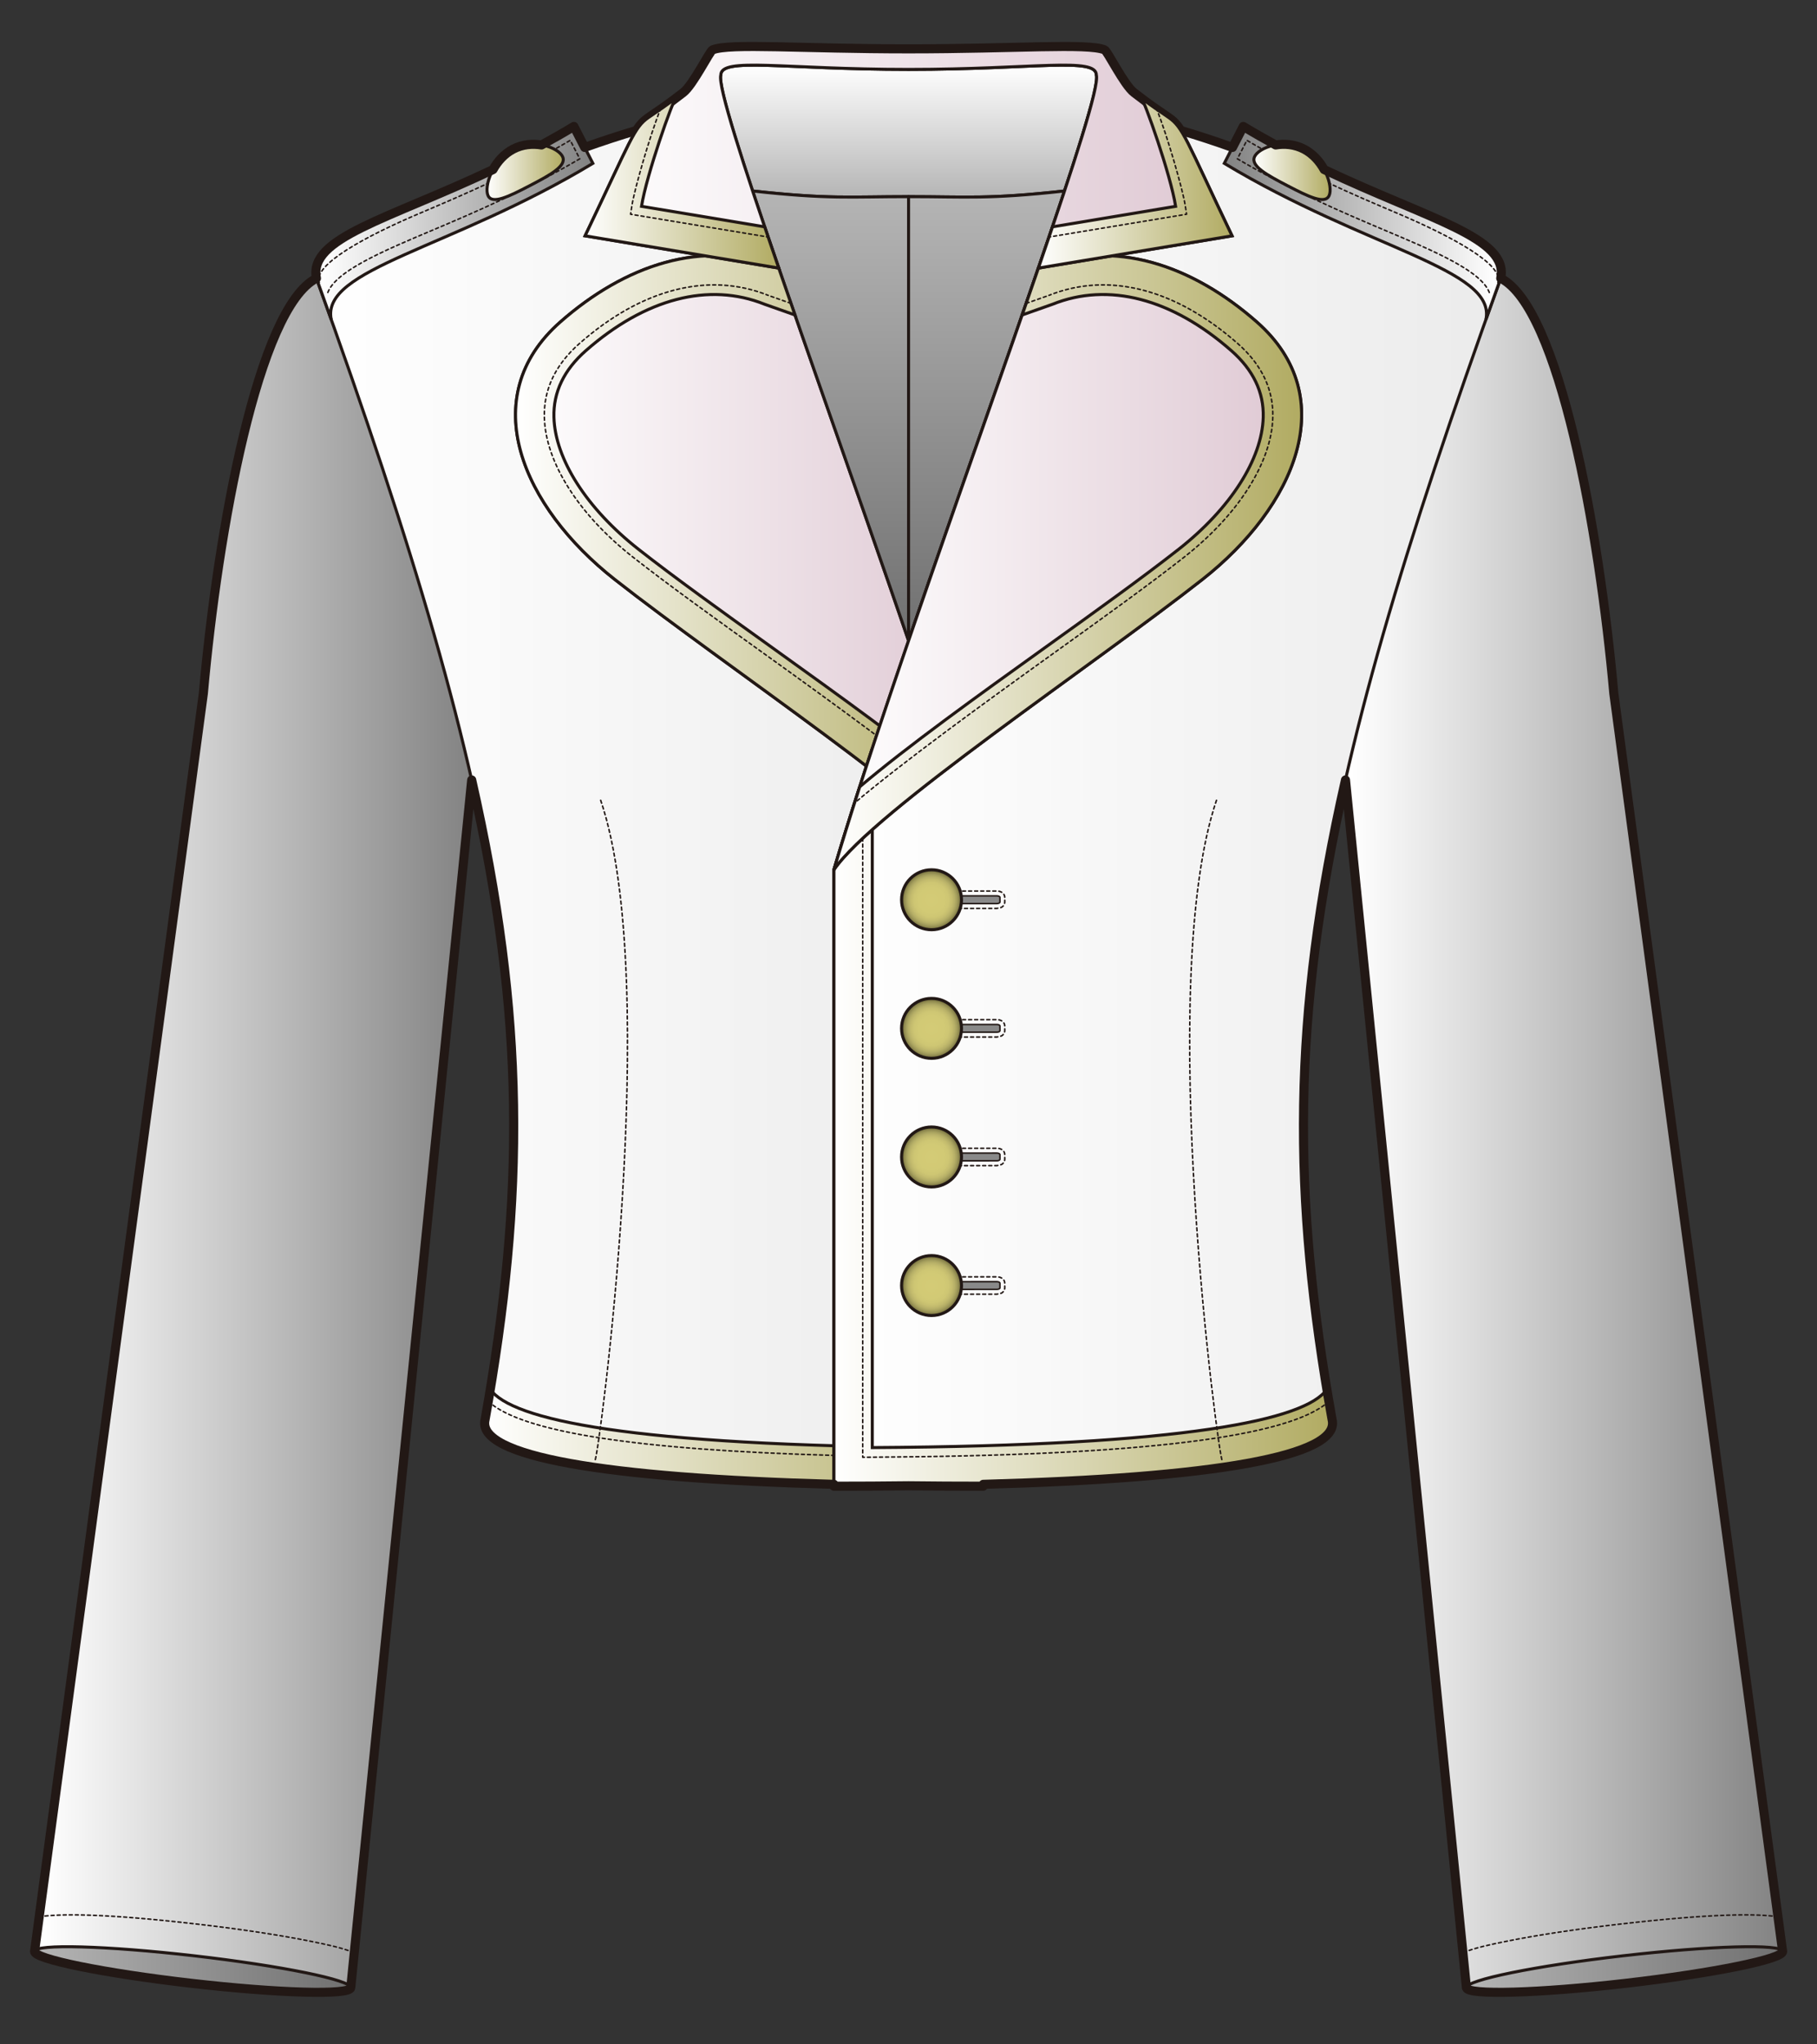 <?xml version="1.0" encoding="utf-8"?>
<!-- Generator: Adobe Illustrator 12.0.0, SVG Export Plug-In . SVG Version: 6.00 Build 51448)  -->
<!DOCTYPE svg PUBLIC "-//W3C//DTD SVG 1.1//EN" "http://www.w3.org/Graphics/SVG/1.1/DTD/svg11.dtd">
<svg  version="1.1" id="レイヤー_1" xmlns="http://www.w3.org/2000/svg" xmlns:xlink="http://www.w3.org/1999/xlink" width="600" height="675" viewBox="0 0 600 675"
	 overflow="visible" enable-background="new 0 0 600 675" xml:space="preserve">
<rect x="0" y="0" width="600" height="675" fill="#333333" stroke="none"/>
<rect fill="none" width="600" height="675"/>
<g>
	<linearGradient id="XMLID_27_" gradientUnits="userSpaceOnUse" x1="11.412" y1="374.086" x2="156.333" y2="374.086">
		<stop  offset="0.017" style="stop-color:#FFFFFF"/>
		<stop  offset="1" style="stop-color:#828282"/>
	</linearGradient>
	<path fill="url(#XMLID_27_)" stroke="#221815" d="M155.756,257.508l-39.938,398.787L11.412,644.283l55.736-415.346
		c4.8-53.863,18.066-127.286,37.346-137.06C130.845,127.041,160.887,212.961,155.756,257.508z"/>
	<path fill="none" stroke="#221815" stroke-width="0.5" stroke-linecap="round" stroke-linejoin="round" stroke-dasharray="1" d="
		M116.803,644.671c-4.086-1.642-9.065-2.658-13.982-3.658c-10.041-2.048-23.404-4.077-37.623-5.712
		c-30.941-3.559-45.389-3.489-52.547-2.409"/>
	<linearGradient id="XMLID_28_" gradientUnits="userSpaceOnUse" x1="11.408" y1="650.287" x2="115.82" y2="650.287">
		<stop  offset="0" style="stop-color:#B5B5B5"/>
		<stop  offset="1" style="stop-color:#707070"/>
	</linearGradient>
	<path fill="url(#XMLID_28_)" stroke="#221815" stroke-linecap="round" stroke-linejoin="round" d="M11.41,644.279
		c0.262-2.503,23.852-1.844,52.684,1.475c28.83,3.316,51.986,8.035,51.725,10.538c-0.268,2.505-23.854,1.846-52.683-1.47
		C34.304,651.505,11.146,646.784,11.41,644.279z"/>
	<linearGradient id="XMLID_29_" gradientUnits="userSpaceOnUse" x1="104.494" y1="263.32" x2="324.674" y2="263.32">
		<stop  offset="0" style="stop-color:#FFFFFF"/>
		<stop  offset="1" style="stop-color:#EBEBEB"/>
	</linearGradient>
	<path fill="url(#XMLID_29_)" stroke="#221815" stroke-linecap="round" stroke-linejoin="round" d="M104.494,91.877
		c64.508,178.581,76.729,259.384,55.68,376.853c-3.537,14.516,57.918,21.965,164.5,21.965V287.168
		c-20.998-71.017-73.234-209.951-84.611-251.224C187.992,45.153,140.895,70.713,104.494,91.877z"/>
	<linearGradient id="XMLID_30_" gradientUnits="userSpaceOnUse" x1="160.029" y1="368.881" x2="324.674" y2="368.881">
		<stop  offset="0" style="stop-color:#FFFFFF"/>
		<stop  offset="1" style="stop-color:#B1AB62"/>
	</linearGradient>
	<path fill="url(#XMLID_30_)" stroke="#221815" d="M324.674,287.168c-3.477-11.756-7.809-25.374-12.668-40.103h-0.002
		c0,0,0,224.721,0,230.898c-103.941-0.61-143.166-9.205-150.104-19.24c-0.549,3.308-1.125,6.643-1.727,10.007
		c-3.537,14.516,57.918,21.965,164.5,21.965V287.168z"/>
	<linearGradient id="XMLID_31_" gradientUnits="userSpaceOnUse" x1="170.233" y1="185.782" x2="324.674" y2="185.782">
		<stop  offset="0" style="stop-color:#FFFFFF"/>
		<stop  offset="1" style="stop-color:#DEC7D2"/>
	</linearGradient>
	<path fill="url(#XMLID_31_)" stroke="#221815" d="M324.674,287.168c-13.007-19.155-85.76-67.626-121.668-95.855
		c-30.369-23.873-46.369-60.044-17.934-85.033c21.113-18.553,47.053-27.812,72.08-17.765
		C277.74,148.307,309.435,235.625,324.674,287.168z"/>
	<path fill="none" stroke="#221815" stroke-width="0.5" stroke-linecap="round" stroke-linejoin="round" stroke-dasharray="1" d="
		M198.353,264.238c20.486,60.339-0.833,217.891-1.861,217.891"/>
	<linearGradient id="XMLID_32_" gradientUnits="userSpaceOnUse" x1="104.295" y1="73.604" x2="195.772" y2="73.604">
		<stop  offset="0.017" style="stop-color:#FFFFFF"/>
		<stop  offset="1" style="stop-color:#828282"/>
	</linearGradient>
	<path fill="url(#XMLID_32_)" stroke="#221815" d="M109.372,105.473c-3.442-16.706,39.534-23.257,86.399-51.536l-6.269-12.201
		c-46.869,28.278-88.448,33.435-85.009,50.142L109.372,105.473z"/>
	<path fill="none" stroke="#221815" stroke-width="0.5" stroke-linecap="round" stroke-linejoin="round" stroke-dasharray="1" d="
		M105.441,93.289c-2.241-5.826,15.398-15.36,33.456-22.986c13.974-5.907,31.239-13.292,49.416-23.965
		c1.155,2.247,1.938,3.772,3.134,6.101c-17.836,10.463-34.872,17.755-48.676,23.587c-16.158,6.823-32.736,13.722-34.713,21.162"/>
	<linearGradient id="XMLID_33_" gradientUnits="userSpaceOnUse" x1="160.82" y1="56.758" x2="186.001" y2="56.758">
		<stop  offset="0" style="stop-color:#FFFFFF"/>
		<stop  offset="1" style="stop-color:#B1AB62"/>
	</linearGradient>
	<path fill="url(#XMLID_33_)" stroke="#221815" d="M161.151,64.575c1.368,3.052,6.932,0.291,13.736-3.249
		c6.798-3.537,12.267-6.512,10.903-9.564c-1.371-3.051-9.526-6.077-16.324-2.541C162.66,52.761,159.787,61.524,161.151,64.575z"/>
	<linearGradient id="XMLID_34_" gradientUnits="userSpaceOnUse" x1="300.026" y1="21.513" x2="300.026" y2="65.076">
		<stop  offset="0" style="stop-color:#FFFFFF"/>
		<stop  offset="1" style="stop-color:#B5B5B5"/>
	</linearGradient>
	<path fill="url(#XMLID_34_)" stroke="#221815" stroke-linecap="round" stroke-linejoin="round" d="M300.026,64.929
		c19.306,0,26.11,0.924,51.498-1.874c7.024-21.207,11.243-35.602,10.513-38.264c0-6.054-20.639-1.872-62.011-1.872
		c-41.374,0-62.011-4.182-62.011,1.872c-0.73,2.662,3.487,17.057,10.513,38.264C273.916,65.854,280.721,64.929,300.026,64.929z"/>
	<linearGradient id="XMLID_35_" gradientUnits="userSpaceOnUse" x1="274.277" y1="63.056" x2="274.277" y2="211.537">
		<stop  offset="0" style="stop-color:#B5B5B5"/>
		<stop  offset="1" style="stop-color:#707070"/>
	</linearGradient>
	<path fill="url(#XMLID_35_)" stroke="#221815" stroke-linecap="round" stroke-linejoin="round" d="M300.026,64.929v146.608
		c-18.046-52.647-39.103-111.08-51.498-148.481C273.916,65.854,280.721,64.929,300.026,64.929z"/>
	<linearGradient id="XMLID_36_" gradientUnits="userSpaceOnUse" x1="325.775" y1="63.056" x2="325.775" y2="211.537">
		<stop  offset="0" style="stop-color:#B5B5B5"/>
		<stop  offset="1" style="stop-color:#707070"/>
	</linearGradient>
	<path fill="url(#XMLID_36_)" stroke="#221815" stroke-linecap="round" stroke-linejoin="round" d="M300.026,64.929v146.608
		c18.044-52.647,39.1-111.08,51.498-148.481C326.137,65.854,319.332,64.929,300.026,64.929z"/>
	<linearGradient id="XMLID_37_" gradientUnits="userSpaceOnUse" x1="170.233" y1="185.782" x2="324.674" y2="185.782">
		<stop  offset="0" style="stop-color:#FFFFFF"/>
		<stop  offset="1" style="stop-color:#B1AB62"/>
	</linearGradient>
	<path fill="url(#XMLID_37_)" stroke="#221815" d="M316.16,259.791c3.188,9.875,6.063,19.089,8.514,27.377
		c-13.007-19.155-85.76-67.626-121.668-95.855c-30.369-23.873-46.369-60.044-17.934-85.033
		c21.113-18.553,47.053-27.812,72.08-17.765c1.716,4.982,3.508,10.156,5.363,15.486l-10.016-3.539
		c-18.422-7.394-39.396-1.947-59.064,15.334c-7.206,6.334-10.748,13.718-10.521,21.948c0.378,13.859,10.816,30.16,27.922,43.608
		c11.796,9.273,27.518,20.551,44.163,32.489C277.355,229.879,300.207,246.271,316.16,259.791z"/>
	<path fill="none" stroke="#221815" stroke-width="0.5" stroke-linecap="round" stroke-linejoin="round" stroke-dasharray="1" d="
		M261.184,100.171l-7.629-2.695l0.124,0.047c-19.585-7.862-41.724-2.217-62.334,15.896c-7.948,6.985-11.851,15.199-11.597,24.412
		c0.403,14.788,11.293,31.989,29.131,46.012c11.874,9.336,27.611,20.624,44.273,32.574c22.169,15.901,48.859,35.287,64.727,48.733"
		/>
	<path fill="none" stroke="#221815" stroke-width="0.5" stroke-linecap="round" stroke-linejoin="round" stroke-dasharray="1" d="
		M161.229,462.703c11.088,10.119,48.641,15.998,114.147,17.836"/>
	<linearGradient id="XMLID_38_" gradientUnits="userSpaceOnUse" x1="443.717" y1="374.086" x2="588.638" y2="374.086">
		<stop  offset="0.017" style="stop-color:#FFFFFF"/>
		<stop  offset="1" style="stop-color:#828282"/>
	</linearGradient>
	<path fill="url(#XMLID_38_)" stroke="#221815" d="M444.294,257.508l39.938,398.787l104.406-12.012l-55.736-415.346
		c-4.8-53.863-18.065-127.286-37.345-137.06C469.208,127.041,439.163,212.961,444.294,257.508z"/>
	<path fill="none" stroke="#221815" stroke-width="0.5" stroke-linecap="round" stroke-linejoin="round" stroke-dasharray="1" d="
		M483.248,644.671c4.085-1.642,9.064-2.658,13.982-3.658c10.041-2.048,23.406-4.077,37.624-5.712
		c30.942-3.559,45.388-3.489,52.546-2.409"/>
	<linearGradient id="XMLID_39_" gradientUnits="userSpaceOnUse" x1="484.229" y1="650.287" x2="588.642" y2="650.287">
		<stop  offset="0" style="stop-color:#B5B5B5"/>
		<stop  offset="1" style="stop-color:#707070"/>
	</linearGradient>
	<path fill="url(#XMLID_39_)" stroke="#221815" stroke-linecap="round" stroke-linejoin="round" d="M588.64,644.279
		c-0.262-2.503-23.851-1.844-52.681,1.475c-28.83,3.316-51.986,8.035-51.728,10.538c0.269,2.505,23.854,1.846,52.686-1.47
		C565.746,651.505,588.906,646.784,588.64,644.279z"/>
	<linearGradient id="XMLID_40_" gradientUnits="userSpaceOnUse" x1="275.376" y1="263.32" x2="495.557" y2="263.32">
		<stop  offset="0" style="stop-color:#FFFFFF"/>
		<stop  offset="1" style="stop-color:#EBEBEB"/>
	</linearGradient>
	<path fill="url(#XMLID_40_)" stroke="#221815" stroke-linecap="round" stroke-linejoin="round" d="M495.557,91.877
		c-64.508,178.581-76.729,259.384-55.68,376.853c3.537,14.516-57.919,21.965-164.501,21.965V287.168
		c20.999-71.017,73.235-209.951,84.612-251.224C412.058,45.153,459.156,70.713,495.557,91.877z"/>
	<linearGradient id="XMLID_41_" gradientUnits="userSpaceOnUse" x1="275.376" y1="368.881" x2="440.022" y2="368.881">
		<stop  offset="0" style="stop-color:#FFFFFF"/>
		<stop  offset="1" style="stop-color:#B1AB62"/>
	</linearGradient>
	<path fill="url(#XMLID_41_)" stroke="#221815" d="M275.376,287.168c3.477-11.756,7.809-25.374,12.671-40.103l0,0
		c0,0,0,224.721,0,230.898c103.943-0.61,143.166-9.205,150.105-19.24c0.548,3.308,1.122,6.643,1.725,10.007
		c3.537,14.516-57.919,21.965-164.501,21.965V287.168z"/>
	<g>
		<path fill="none" stroke="#221815" stroke-width="0.5" stroke-linecap="round" stroke-linejoin="round" stroke-dasharray="1" d="
			M305.445,294.213c-1.5,0-2.586,0.883-2.586,2.1l0.002,1.536c0,1.198,1.113,2.102,2.588,2.1l23.758-0.011l1.423-0.324
			c0.728-0.372,1.161-1.038,1.161-1.779v-1.536c-0.002-1.196-1.111-2.098-2.588-2.098L305.445,294.213z"/>
		<path fill="#898989" stroke="#221815" stroke-width="0.5" stroke-linecap="round" stroke-linejoin="round" d="M330.193,297.835
			c0,0.276-0.443,0.503-0.986,0.503l-23.758,0.012c-0.545-0.001-0.988-0.227-0.988-0.503l-0.002-1.536
			c0-0.276,0.445-0.5,0.988-0.501l23.758-0.012c0.543,0,0.988,0.224,0.988,0.501V297.835z"/>
		
			<radialGradient id="XMLID_42_" cx="-1130.985" cy="-13228.583" r="9.898" gradientTransform="matrix(-5.000000e-004 -1 1 -5.000000e-004 13535.627 -840.52)" gradientUnits="userSpaceOnUse">
			<stop  offset="0" style="stop-color:#D4CB76"/>
			<stop  offset="0.425" style="stop-color:#D2CA75"/>
			<stop  offset="0.578" style="stop-color:#CEC673"/>
			<stop  offset="0.687" style="stop-color:#C4BC6E"/>
			<stop  offset="0.775" style="stop-color:#B6AF67"/>
			<stop  offset="0.851" style="stop-color:#A39D5C"/>
			<stop  offset="0.918" style="stop-color:#8C864D"/>
			<stop  offset="0.977" style="stop-color:#6F6A3A"/>
			<stop  offset="1" style="stop-color:#625C31"/>
		</radialGradient>
		<path fill="url(#XMLID_42_)" stroke="#221815" d="M317.508,297.079c0.002,5.457-4.424,9.896-9.894,9.898
			c-5.467,0.003-9.901-4.432-9.903-9.888c-0.004-5.474,4.426-9.905,9.895-9.908C313.072,287.18,317.505,291.606,317.508,297.079z"/>
	</g>
	<g>
		<path fill="none" stroke="#221815" stroke-width="0.5" stroke-linecap="round" stroke-linejoin="round" stroke-dasharray="1" d="
			M305.445,336.674c-1.5,0-2.586,0.883-2.586,2.1l0.002,1.536c0,1.198,1.113,2.102,2.588,2.099l23.758-0.01l1.423-0.324
			c0.728-0.372,1.161-1.038,1.161-1.779v-1.536c-0.002-1.195-1.111-2.098-2.588-2.098L305.445,336.674z"/>
		<path fill="#898989" stroke="#221815" stroke-width="0.5" stroke-linecap="round" stroke-linejoin="round" d="M330.193,340.296
			c0,0.276-0.443,0.503-0.986,0.503l-23.758,0.013c-0.545-0.001-0.988-0.227-0.988-0.503l-0.002-1.536
			c0-0.276,0.445-0.501,0.988-0.502l23.758-0.011c0.543,0,0.988,0.224,0.988,0.501V340.296z"/>
		
			<radialGradient id="XMLID_43_" cx="-1173.446" cy="-13228.603" r="9.898" gradientTransform="matrix(-5.000000e-004 -1 1 -5.000000e-004 13535.627 -840.52)" gradientUnits="userSpaceOnUse">
			<stop  offset="0" style="stop-color:#D4CB76"/>
			<stop  offset="0.425" style="stop-color:#D2CA75"/>
			<stop  offset="0.578" style="stop-color:#CEC673"/>
			<stop  offset="0.687" style="stop-color:#C4BC6E"/>
			<stop  offset="0.775" style="stop-color:#B6AF67"/>
			<stop  offset="0.851" style="stop-color:#A39D5C"/>
			<stop  offset="0.918" style="stop-color:#8C864D"/>
			<stop  offset="0.977" style="stop-color:#6F6A3A"/>
			<stop  offset="1" style="stop-color:#625C31"/>
		</radialGradient>
		<path fill="url(#XMLID_43_)" stroke="#221815" d="M317.508,339.54c0.002,5.456-4.424,9.896-9.894,9.898
			c-5.467,0.003-9.901-4.432-9.903-9.888c-0.004-5.474,4.426-9.905,9.895-9.908C313.072,329.641,317.505,334.067,317.508,339.54z"/>
	</g>
	<g>
		<path fill="none" stroke="#221815" stroke-width="0.5" stroke-linecap="round" stroke-linejoin="round" stroke-dasharray="1" d="
			M305.445,379.135c-1.5,0-2.586,0.883-2.586,2.1l0.002,1.536c0,1.197,1.113,2.101,2.588,2.099l23.758-0.01l1.423-0.324
			c0.728-0.372,1.161-1.038,1.161-1.779v-1.536c-0.002-1.196-1.111-2.098-2.588-2.098L305.445,379.135z"/>
		<path fill="#898989" stroke="#221815" stroke-width="0.5" stroke-linecap="round" stroke-linejoin="round" d="M330.193,382.757
			c0,0.276-0.443,0.503-0.986,0.503l-23.758,0.013c-0.545-0.001-0.988-0.228-0.988-0.503l-0.002-1.537
			c0-0.275,0.445-0.5,0.988-0.501l23.758-0.011c0.543,0,0.988,0.224,0.988,0.5V382.757z"/>
		
			<radialGradient id="XMLID_44_" cx="-1215.906" cy="-13228.625" r="9.898" gradientTransform="matrix(-5.000000e-004 -1 1 -5.000000e-004 13535.627 -840.52)" gradientUnits="userSpaceOnUse">
			<stop  offset="0" style="stop-color:#D4CB76"/>
			<stop  offset="0.425" style="stop-color:#D2CA75"/>
			<stop  offset="0.578" style="stop-color:#CEC673"/>
			<stop  offset="0.687" style="stop-color:#C4BC6E"/>
			<stop  offset="0.775" style="stop-color:#B6AF67"/>
			<stop  offset="0.851" style="stop-color:#A39D5C"/>
			<stop  offset="0.918" style="stop-color:#8C864D"/>
			<stop  offset="0.977" style="stop-color:#6F6A3A"/>
			<stop  offset="1" style="stop-color:#625C31"/>
		</radialGradient>
		<path fill="url(#XMLID_44_)" stroke="#221815" d="M317.508,382.001c0.002,5.456-4.424,9.896-9.894,9.897
			c-5.467,0.003-9.901-4.431-9.903-9.887c-0.004-5.474,4.426-9.905,9.895-9.908C313.072,372.102,317.505,376.527,317.508,382.001z"
			/>
	</g>
	<g>
		<path fill="none" stroke="#221815" stroke-width="0.5" stroke-linecap="round" stroke-linejoin="round" stroke-dasharray="1" d="
			M305.445,421.596c-1.5,0-2.586,0.883-2.586,2.1l0.002,1.536c0,1.197,1.113,2.101,2.588,2.099l23.758-0.01l1.423-0.324
			c0.728-0.373,1.161-1.038,1.161-1.779v-1.536c-0.002-1.196-1.111-2.098-2.588-2.098L305.445,421.596z"/>
		<path fill="#898989" stroke="#221815" stroke-width="0.5" stroke-linecap="round" stroke-linejoin="round" d="M330.193,425.218
			c0,0.275-0.443,0.503-0.986,0.503l-23.758,0.013c-0.545-0.001-0.988-0.228-0.988-0.503l-0.002-1.537
			c0-0.275,0.445-0.5,0.988-0.501l23.758-0.012c0.543,0,0.988,0.225,0.988,0.501V425.218z"/>
		
			<radialGradient id="XMLID_45_" cx="-1258.367" cy="-13228.646" r="9.898" gradientTransform="matrix(-5.000000e-004 -1 1 -5.000000e-004 13535.627 -840.52)" gradientUnits="userSpaceOnUse">
			<stop  offset="0" style="stop-color:#D4CB76"/>
			<stop  offset="0.425" style="stop-color:#D2CA75"/>
			<stop  offset="0.578" style="stop-color:#CEC673"/>
			<stop  offset="0.687" style="stop-color:#C4BC6E"/>
			<stop  offset="0.775" style="stop-color:#B6AF67"/>
			<stop  offset="0.851" style="stop-color:#A39D5C"/>
			<stop  offset="0.918" style="stop-color:#8C864D"/>
			<stop  offset="0.977" style="stop-color:#6F6A3A"/>
			<stop  offset="1" style="stop-color:#625C31"/>
		</radialGradient>
		<path fill="url(#XMLID_45_)" stroke="#221815" d="M317.508,424.461c0.002,5.457-4.424,9.896-9.894,9.898
			c-5.467,0.003-9.901-4.432-9.903-9.887c-0.004-5.474,4.426-9.906,9.895-9.908C313.072,414.563,317.505,418.988,317.508,424.461z"
			/>
	</g>
	
		<linearGradient id="XMLID_46_" gradientUnits="userSpaceOnUse" x1="809.006" y1="73.604" x2="900.482" y2="73.604" gradientTransform="matrix(-1 0 0 1 1304.762 0)">
		<stop  offset="0.017" style="stop-color:#FFFFFF"/>
		<stop  offset="1" style="stop-color:#828282"/>
	</linearGradient>
	<path fill="url(#XMLID_46_)" stroke="#221815" d="M490.681,105.473c3.439-16.706-39.536-23.257-86.401-51.536l6.27-12.201
		c46.867,28.278,88.447,33.435,85.008,50.142L490.681,105.473z"/>
	<path fill="none" stroke="#221815" stroke-width="0.5" stroke-linecap="round" stroke-linejoin="round" stroke-dasharray="1" d="
		M401.697,264.238c-20.483,60.339,0.834,217.891,1.864,217.891"/>
	<path fill="none" stroke="#221815" stroke-width="0.5" stroke-linecap="round" stroke-linejoin="round" stroke-dasharray="1" d="
		M494.609,93.289c2.243-5.826-15.397-15.36-33.457-22.986c-13.974-5.907-31.238-13.292-49.416-23.965
		c-1.152,2.247-1.938,3.772-3.133,6.101c17.836,10.463,34.874,17.755,48.678,23.587c16.156,6.823,32.736,13.722,34.711,21.162"/>
	<linearGradient id="XMLID_47_" gradientUnits="userSpaceOnUse" x1="414.051" y1="56.758" x2="439.229" y2="56.758">
		<stop  offset="0" style="stop-color:#FFFFFF"/>
		<stop  offset="1" style="stop-color:#B1AB62"/>
	</linearGradient>
	<path fill="url(#XMLID_47_)" stroke="#221815" d="M438.898,64.575c-1.368,3.052-6.931,0.291-13.735-3.249
		c-6.798-3.537-12.268-6.512-10.901-9.564c1.369-3.051,9.523-6.077,16.324-2.541C437.391,52.761,440.263,61.524,438.898,64.575z"/>
	<linearGradient id="XMLID_48_" gradientUnits="userSpaceOnUse" x1="275.376" y1="185.782" x2="429.817" y2="185.782">
		<stop  offset="0" style="stop-color:#FFFFFF"/>
		<stop  offset="1" style="stop-color:#DEC7D2"/>
	</linearGradient>
	<path fill="url(#XMLID_48_)" stroke="#221815" d="M275.376,287.168c13.007-19.155,85.762-67.626,121.671-95.855
		c30.366-23.873,46.367-60.044,17.931-85.033c-21.112-18.553-47.05-27.812-72.078-17.765
		C322.313,148.307,290.618,235.625,275.376,287.168z"/>
	<linearGradient id="XMLID_49_" gradientUnits="userSpaceOnUse" x1="275.376" y1="185.782" x2="429.817" y2="185.782">
		<stop  offset="0" style="stop-color:#FFFFFF"/>
		<stop  offset="1" style="stop-color:#B1AB62"/>
	</linearGradient>
	<path fill="url(#XMLID_49_)" stroke="#221815" d="M283.892,259.791c-3.188,9.875-6.065,19.089-8.516,27.377
		c13.007-19.155,85.762-67.626,121.671-95.855c30.366-23.873,46.367-60.044,17.931-85.033
		c-21.112-18.553-47.05-27.812-72.078-17.765c-1.716,4.982-3.509,10.156-5.362,15.486l10.016-3.539
		c18.422-7.394,39.396-1.947,59.063,15.334c7.208,6.334,10.748,13.718,10.521,21.948c-0.378,13.859-10.815,30.16-27.919,43.608
		c-11.799,9.273-27.518,20.551-44.163,32.489C322.695,229.879,299.846,246.271,283.892,259.791z"/>
	<path fill="none" stroke="#221815" stroke-width="0.5" stroke-linecap="round" stroke-linejoin="round" stroke-dasharray="1" d="
		M338.869,100.171l7.627-2.695l-0.125,0.047c19.588-7.862,41.724-2.217,62.334,15.896c7.951,6.985,11.851,15.199,11.598,24.412
		c-0.404,14.788-11.292,31.989-29.129,46.012c-11.877,9.336-27.613,20.624-44.273,32.574
		c-22.172,15.901-48.862,35.287-64.729,48.733"/>
	<path fill="none" stroke="#221815" stroke-width="0.5" stroke-linecap="round" stroke-linejoin="round" stroke-dasharray="1" d="
		M438.824,462.703c-13.012,11.874-62.465,17.909-150.758,18.428l-3.186,0.019V276.794"/>
	<linearGradient id="XMLID_50_" gradientUnits="userSpaceOnUse" x1="193.22" y1="51.928" x2="406.833" y2="51.928">
		<stop  offset="0" style="stop-color:#FFFFFF"/>
		<stop  offset="1" style="stop-color:#DEC7D2"/>
	</linearGradient>
	<path fill="url(#XMLID_50_)" stroke="#221815" d="M300.026,22.92c41.372,0,62.011-4.182,62.011,1.872
		c0.995,3.625-7.189,29.01-19.138,63.723l63.934-10.647c-15.316-32.052-16.119-35.753-20.979-39.108
		c-4.563-3.15-5.205-3.446-11.391-8.193c-3.295-2.529-8.756-13.742-9.732-14.128c-5.74-2.268-29.35-0.315-64.704-0.315
		s-58.964-1.952-64.704,0.315c-0.979,0.386-6.438,11.599-9.735,14.128c-6.183,4.747-6.825,5.043-11.39,8.193
		c-4.858,3.355-5.664,7.057-20.978,39.108l63.933,10.647c-11.947-34.713-20.132-60.097-19.137-63.723
		C238.016,18.738,258.652,22.92,300.026,22.92z"/>
	<path fill="none" stroke="#221815" stroke-width="3" stroke-linecap="round" stroke-linejoin="round" d="M588.64,644.279
		l-55.733-415.333c-4.8-53.862-18.066-127.286-37.346-137.06c2.766-13.425-23.546-19.395-58.307-35.896
		c-1.445-2.644-3.676-5.205-6.664-6.76c-3.09-1.607-6.455-1.851-9.342-1.361c-3.521-1.916-7.094-3.952-10.694-6.125l-3.563,6.934
		c-5.598-2.009-11.289-3.88-17.061-5.593c-1.351-2.104-2.5-3.232-4.072-4.316c-4.563-3.151-5.205-3.447-11.39-8.194
		c-3.296-2.53-8.756-13.741-9.733-14.127c-5.74-2.268-29.35-0.316-64.703-0.316c-35.355,0-58.965-1.952-64.705,0.316
		c-0.979,0.386-6.438,11.597-9.734,14.127c-6.184,4.747-6.825,5.043-11.391,8.194c-1.571,1.084-2.719,2.212-4.07,4.316
		c-5.77,1.713-11.462,3.584-17.063,5.593l-3.561-6.934c-3.604,2.173-7.174,4.209-10.696,6.125c-2.886-0.489-6.251-0.246-9.341,1.361
		c-2.99,1.555-5.219,4.116-6.665,6.76c-34.761,16.501-61.069,22.471-58.308,35.896c-19.279,9.774-32.545,83.198-37.345,137.06
		L11.42,644.279c0,0.004-0.005,0.007-0.005,0.011c-0.265,2.505,22.894,7.225,51.726,10.541c28.818,3.315,52.396,3.976,52.683,1.474
		l0,0l39.938-398.779c17.729,78.139,17.636,137.451,4.417,211.215c-2.948,12.104,39.297,19.293,115.203,21.349v0.616
		c8.509,0,16.726-0.048,24.65-0.143c7.922,0.095,16.141,0.143,24.647,0.143v-0.616c75.905-2.056,118.153-9.245,115.202-21.349
		c-13.217-73.764-13.311-133.076,4.42-211.215l39.936,398.779h0.002c0.283,2.502,23.862,1.842,52.684-1.474
		c28.829-3.316,51.988-8.036,51.723-10.541C588.645,644.286,588.643,644.283,588.64,644.279z"/>
	<linearGradient id="XMLID_51_" gradientUnits="userSpaceOnUse" x1="193.22" y1="60.462" x2="257.152" y2="60.462">
		<stop  offset="0" style="stop-color:#FFFFFF"/>
		<stop  offset="1" style="stop-color:#B1AB62"/>
	</linearGradient>
	<path fill="url(#XMLID_51_)" stroke="#221815" d="M257.152,88.515c-1.625-4.723-3.182-9.272-4.654-13.618
		c-15.166-2.526-36.204-6.03-40.658-6.771l0,0c1.652-10.493,10.359-35.046,11.326-35.715c-4.039,3.053-5.082,3.666-8.969,6.349
		c-4.858,3.355-5.664,7.057-20.978,39.108L257.152,88.515z"/>
	<linearGradient id="XMLID_52_" gradientUnits="userSpaceOnUse" x1="342.899" y1="60.462" x2="406.833" y2="60.462">
		<stop  offset="0" style="stop-color:#FFFFFF"/>
		<stop  offset="1" style="stop-color:#B1AB62"/>
	</linearGradient>
	<path fill="url(#XMLID_52_)" stroke="#221815" d="M342.899,88.515c1.626-4.723,3.183-9.272,4.653-13.618
		c15.168-2.526,36.205-6.03,40.658-6.771l0,0c-1.652-10.493-10.357-35.046-11.327-35.715c4.042,3.053,5.083,3.666,8.97,6.349
		c4.86,3.355,5.663,7.057,20.979,39.108L342.899,88.515z"/>
	<path fill="none" stroke="#221815" stroke-width="0.5" stroke-linecap="round" stroke-linejoin="round" stroke-dasharray="1" d="
		M381.832,35.691c3.753,9.387,8.725,26.965,9.508,31.94l0.489,3.102l-45.418,7.525"/>
	<path fill="none" stroke="#221815" stroke-width="0.5" stroke-linecap="round" stroke-linejoin="round" stroke-dasharray="1" d="
		M218.221,35.691c-3.754,9.387-8.725,26.965-9.508,31.94l-0.489,3.102l45.418,7.525"/>
</g>
</svg>
